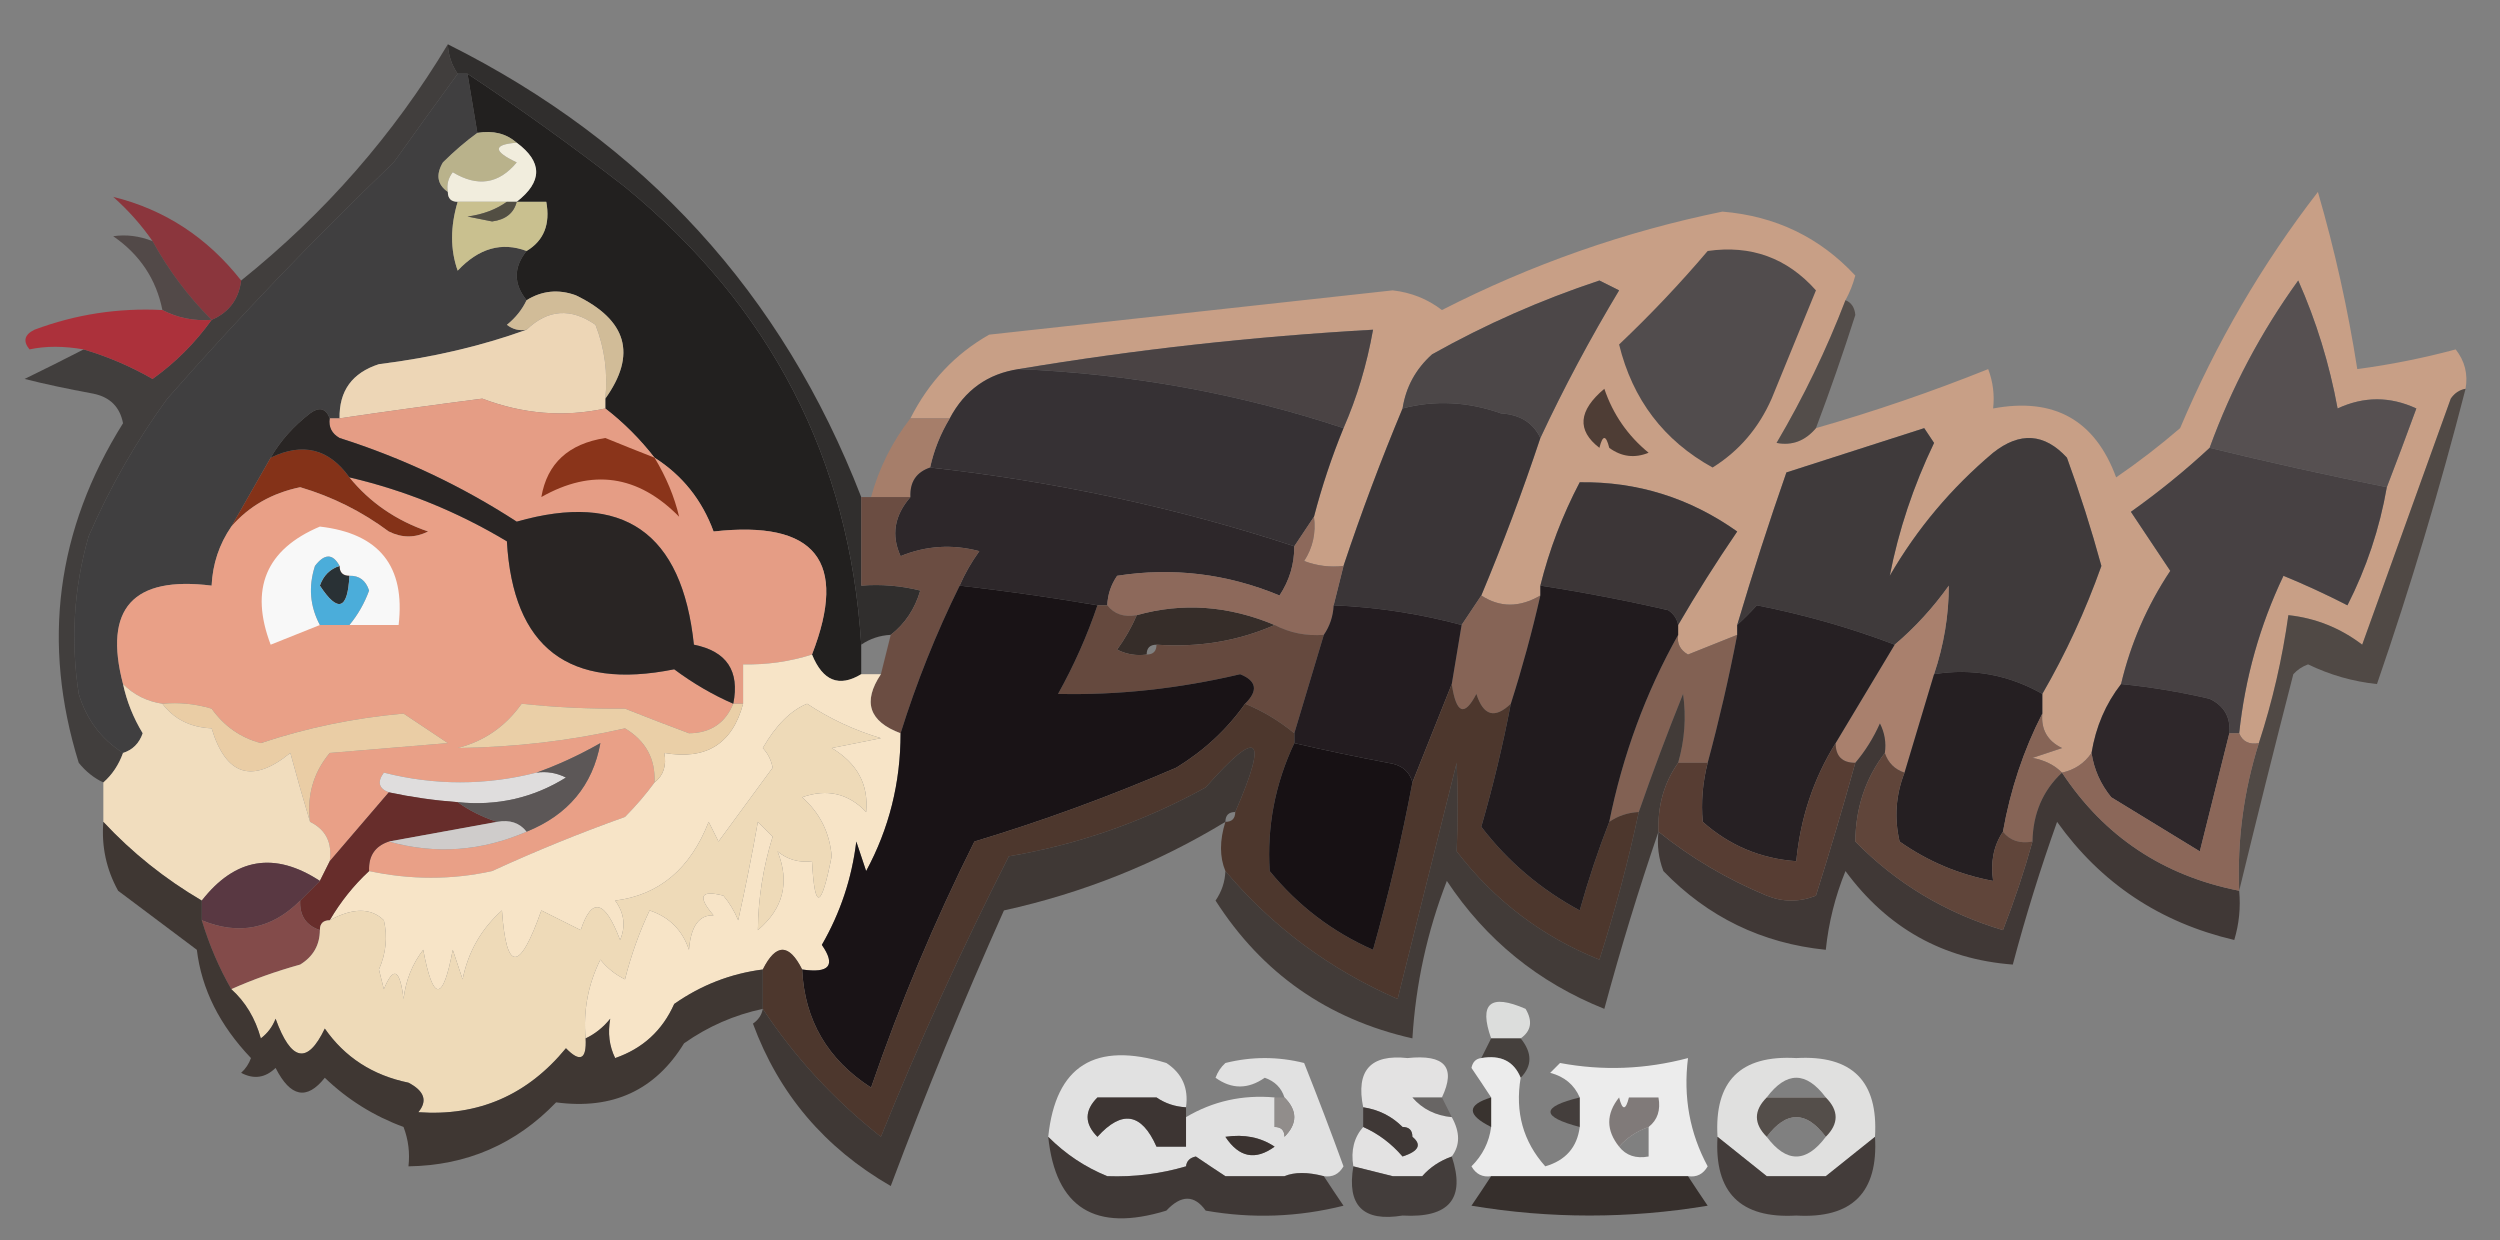 <?xml version="1.0" encoding="UTF-8"?>
<!DOCTYPE svg PUBLIC "-//W3C//DTD SVG 1.1//EN" "http://www.w3.org/Graphics/SVG/1.1/DTD/svg11.dtd">
<svg xmlns="http://www.w3.org/2000/svg" version="1.1" width="254px" height="126px" style="shape-rendering:geometricPrecision; text-rendering:geometricPrecision; image-rendering:optimizeQuality; fill-rule:evenodd; clip-rule:evenodd" xmlns:xlink="http://www.w3.org/1999/xlink">
<rect width="100%" height="100%" fill="#808080" stroke="none"/>
<g><path style="opacity:0.686" fill="#0c0908" d="M 45.5,4.5 C 65.497,14.491 79.497,29.825 87.5,50.5C 87.5,53.5 87.5,56.5 87.5,59.5C 89.527,59.338 91.527,59.505 93.5,60C 92.947,61.878 91.947,63.378 90.5,64.5C 89.391,64.557 88.391,64.89 87.5,65.5C 86.328,46.66 78.328,31.16 63.5,19C 58.288,14.948 52.955,11.115 47.5,7.5C 47.167,7.5 46.833,7.5 46.5,7.5C 45.89,6.609 45.557,5.609 45.5,4.5 Z"/></g>
<g><path style="opacity:1" fill="#403f40" d="M 46.5,7.5 C 46.833,7.5 47.167,7.5 47.5,7.5C 47.833,9.5 48.167,11.5 48.5,13.5C 47.312,14.364 46.145,15.364 45,16.5C 44.26,17.749 44.426,18.749 45.5,19.5C 45.5,20.167 45.833,20.5 46.5,20.5C 45.743,23.038 45.743,25.371 46.5,27.5C 48.638,25.218 50.971,24.551 53.5,25.5C 52.167,27.167 52.167,28.833 53.5,30.5C 53.047,31.458 52.38,32.292 51.5,33C 52.094,33.464 52.761,33.631 53.5,33.5C 48.868,35.172 43.868,36.338 38.5,37C 35.785,37.875 34.452,39.708 34.5,42.5C 34.167,42.5 33.833,42.5 33.5,42.5C 33.103,41.475 32.437,41.308 31.5,42C 29.808,43.307 28.475,44.807 27.5,46.5C 26.167,48.833 24.833,51.167 23.5,53.5C 22.27,55.297 21.604,57.297 21.5,59.5C 13.496,58.499 10.496,61.832 12.5,69.5C 12.877,71.258 13.543,72.925 14.5,74.5C 14.145,75.522 13.478,76.189 12.5,76.5C 10.292,75.106 8.792,73.106 8,70.5C 7.161,65.079 7.494,59.745 9,54.5C 11.161,49.508 13.828,44.841 17,40.5C 24.302,32.197 31.969,24.197 40,16.5C 42.188,13.433 44.355,10.433 46.5,7.5 Z"/></g>
<g><path style="opacity:1" fill="#22201f" d="M 47.5,7.5 C 52.955,11.115 58.288,14.948 63.5,19C 78.328,31.16 86.328,46.66 87.5,65.5C 87.5,66.5 87.5,67.5 87.5,68.5C 85.257,69.858 83.591,69.192 82.5,66.5C 86.188,57.005 82.855,52.839 72.5,54C 71.321,50.791 69.321,48.291 66.5,46.5C 65.027,44.605 63.36,42.939 61.5,41.5C 61.5,41.167 61.5,40.833 61.5,40.5C 64.712,36.013 63.712,32.513 58.5,30C 56.735,29.36 55.068,29.527 53.5,30.5C 52.167,28.833 52.167,27.167 53.5,25.5C 55.256,24.448 55.923,22.781 55.5,20.5C 54.5,20.5 53.5,20.5 52.5,20.5C 55.133,18.455 55.133,16.455 52.5,14.5C 51.432,13.566 50.099,13.232 48.5,13.5C 48.167,11.5 47.833,9.5 47.5,7.5 Z"/></g>
<g><path style="opacity:0.695" fill="#262120" d="M 45.5,4.5 C 45.557,5.609 45.89,6.609 46.5,7.5C 44.355,10.433 42.188,13.433 40,16.5C 31.969,24.197 24.302,32.197 17,40.5C 13.828,44.841 11.161,49.508 9,54.5C 7.494,59.745 7.161,65.079 8,70.5C 8.792,73.106 10.292,75.106 12.5,76.5C 12.068,77.71 11.401,78.71 10.5,79.5C 9.542,79.047 8.708,78.38 8,77.5C 4.223,65.328 5.723,53.828 12.5,43C 12.18,41.347 11.18,40.347 9.5,40C 6.766,39.493 4.433,38.993 2.5,38.5C 4.594,37.482 6.594,36.482 8.5,35.5C 10.963,36.233 13.297,37.233 15.5,38.5C 17.827,36.839 19.827,34.839 21.5,32.5C 23.262,31.738 24.262,30.404 24.5,28.5C 32.991,21.684 39.991,13.684 45.5,4.5 Z"/></g>
<g><path style="opacity:1" fill="#b9b28b" d="M 48.5,13.5 C 50.099,13.232 51.432,13.566 52.5,14.5C 50.075,14.684 50.075,15.351 52.5,16.5C 50.685,18.695 48.518,19.028 46,17.5C 45.536,18.094 45.369,18.761 45.5,19.5C 44.426,18.749 44.26,17.749 45,16.5C 46.145,15.364 47.312,14.364 48.5,13.5 Z"/></g>
<g><path style="opacity:1" fill="#f1eddd" d="M 52.5,14.5 C 55.133,16.455 55.133,18.455 52.5,20.5C 52.167,20.5 51.833,20.5 51.5,20.5C 49.833,20.5 48.167,20.5 46.5,20.5C 45.833,20.5 45.5,20.167 45.5,19.5C 45.369,18.761 45.536,18.094 46,17.5C 48.518,19.028 50.685,18.695 52.5,16.5C 50.075,15.351 50.075,14.684 52.5,14.5 Z"/></g>
<g><path style="opacity:0.72" fill="#8f1a23" d="M 24.5,28.5 C 24.262,30.404 23.262,31.738 21.5,32.5C 19.115,30.116 17.115,27.45 15.5,24.5C 14.375,22.871 13.041,21.371 11.5,20C 16.733,21.294 21.066,24.127 24.5,28.5 Z"/></g>
<g><path style="opacity:0.884" fill="#d1a387" d="M 250.5,39.5 C 249.883,39.611 249.383,39.944 249,40.5C 246,48.833 243,57.167 240,65.5C 237.765,63.798 235.265,62.798 232.5,62.5C 231.879,66.942 230.879,71.275 229.5,75.5C 228.508,75.672 227.842,75.338 227.5,74.5C 228.099,68.876 229.599,63.542 232,58.5C 234.192,59.4 236.358,60.4 238.5,61.5C 240.435,57.696 241.768,53.696 242.5,49.5C 243.484,46.949 244.484,44.282 245.5,41.5C 242.832,40.262 240.166,40.262 237.5,41.5C 236.663,36.954 235.33,32.621 233.5,28.5C 229.71,33.745 226.71,39.412 224.5,45.5C 222.022,47.803 219.355,49.969 216.5,52C 217.848,54.01 219.182,56.01 220.5,58C 218.144,61.543 216.478,65.377 215.5,69.5C 213.935,71.509 212.935,73.843 212.5,76.5C 211.778,77.551 210.778,78.218 209.5,78.5C 208.737,77.732 207.737,77.232 206.5,77C 207.5,76.667 208.5,76.333 209.5,76C 208.027,75.29 207.36,74.124 207.5,72.5C 207.5,71.833 207.5,71.167 207.5,70.5C 209.87,66.415 211.87,62.081 213.5,57.5C 212.489,53.792 211.323,50.126 210,46.5C 207.716,44.016 205.216,43.849 202.5,46C 198.248,49.581 194.748,53.748 192,58.5C 192.899,53.884 194.399,49.384 196.5,45C 196.167,44.5 195.833,44 195.5,43.5C 190.839,44.999 186.172,46.499 181.5,48C 179.73,53.062 178.064,58.229 176.5,63.5C 176.5,63.833 176.5,64.167 176.5,64.5C 174.862,65.159 173.195,65.826 171.5,66.5C 170.702,66.043 170.369,65.376 170.5,64.5C 170.5,64.167 170.5,63.833 170.5,63.5C 172.35,60.313 174.35,57.147 176.5,54C 171.677,50.583 166.344,48.916 160.5,49C 158.746,52.341 157.413,55.841 156.5,59.5C 156.5,59.833 156.5,60.167 156.5,60.5C 154.389,61.742 152.389,61.742 150.5,60.5C 152.687,55.278 154.687,49.944 156.5,44.5C 158.869,39.434 161.535,34.434 164.5,29.5C 163.833,29.167 163.167,28.833 162.5,28.5C 156.573,30.465 150.906,32.965 145.5,36C 143.84,37.488 142.84,39.321 142.5,41.5C 140.303,46.756 138.303,52.089 136.5,57.5C 135.127,57.657 133.793,57.49 132.5,57C 133.38,55.644 133.714,54.144 133.5,52.5C 134.304,49.421 135.304,46.421 136.5,43.5C 137.87,40.381 138.87,37.048 139.5,33.5C 127.288,34.19 115.288,35.523 103.5,37.5C 100.357,37.969 98.023,39.636 96.5,42.5C 95.167,42.5 93.833,42.5 92.5,42.5C 94.368,38.802 97.034,35.969 100.5,34C 114.167,32.5 127.834,31 141.5,29.5C 143.384,29.716 145.051,30.383 146.5,31.5C 155.594,26.856 165.094,23.523 175,21.5C 180.392,21.947 184.892,24.113 188.5,28C 188.257,28.902 187.923,29.735 187.5,30.5C 185.581,35.505 183.248,40.339 180.5,45C 182.066,45.3 183.399,44.8 184.5,43.5C 190.438,41.798 196.272,39.798 202,37.5C 202.49,38.793 202.657,40.127 202.5,41.5C 208.695,40.345 212.861,42.678 215,48.5C 217.257,46.954 219.424,45.288 221.5,43.5C 225.157,34.844 229.824,26.844 235.5,19.5C 237.217,25.419 238.55,31.419 239.5,37.5C 242.876,37.048 246.209,36.382 249.5,35.5C 250.429,36.689 250.762,38.022 250.5,39.5 Z"/></g>
<g><path style="opacity:1" fill="#c9c08f" d="M 46.5,20.5 C 48.167,20.5 49.833,20.5 51.5,20.5C 50.392,21.29 49.058,21.79 47.5,22C 48.333,22.167 49.167,22.333 50,22.5C 51.376,22.316 52.209,21.649 52.5,20.5C 53.5,20.5 54.5,20.5 55.5,20.5C 55.923,22.781 55.256,24.448 53.5,25.5C 50.971,24.551 48.638,25.218 46.5,27.5C 45.743,25.371 45.743,23.038 46.5,20.5 Z"/></g>
<g><path style="opacity:1" fill="#524e43" d="M 51.5,20.5 C 51.833,20.5 52.167,20.5 52.5,20.5C 52.209,21.649 51.376,22.316 50,22.5C 49.167,22.333 48.333,22.167 47.5,22C 49.058,21.79 50.392,21.29 51.5,20.5 Z"/></g>
<g><path style="opacity:0.568" fill="#31211e" d="M 15.5,24.5 C 17.115,27.45 19.115,30.116 21.5,32.5C 19.709,32.634 18.042,32.301 16.5,31.5C 15.867,28.357 14.2,25.857 11.5,24C 12.819,23.805 14.153,23.972 15.5,24.5 Z"/></g>
<g><path style="opacity:1" fill="#514c4d" d="M 173.5,25.5 C 177.901,24.87 181.568,26.203 184.5,29.5C 183,33.167 181.5,36.833 180,40.5C 178.685,43.492 176.685,45.825 174,47.5C 169.037,44.76 165.871,40.593 164.5,35C 167.682,31.985 170.682,28.819 173.5,25.5 Z"/></g>
<g><path style="opacity:1" fill="#565051" d="M 242.5,49.5 C 236.45,48.291 230.45,46.957 224.5,45.5C 226.71,39.412 229.71,33.745 233.5,28.5C 235.33,32.621 236.663,36.954 237.5,41.5C 240.166,40.262 242.832,40.262 245.5,41.5C 244.484,44.282 243.484,46.949 242.5,49.5 Z"/></g>
<g><path style="opacity:0.587" fill="#342924" d="M 187.5,30.5 C 188.097,30.735 188.43,31.235 188.5,32C 187.258,35.894 185.924,39.728 184.5,43.5C 183.399,44.8 182.066,45.3 180.5,45C 183.248,40.339 185.581,35.505 187.5,30.5 Z"/></g>
<g><path style="opacity:0.81" fill="#b71f2c" d="M 16.5,31.5 C 18.042,32.301 19.709,32.634 21.5,32.5C 19.827,34.839 17.827,36.839 15.5,38.5C 13.297,37.233 10.963,36.233 8.5,35.5C 6.459,35.146 4.626,35.146 3,35.5C 2.312,34.668 2.479,34.002 3.5,33.5C 7.687,31.935 12.02,31.268 16.5,31.5 Z"/></g>
<g><path style="opacity:1" fill="#d1bc98" d="M 61.5,40.5 C 61.768,37.881 61.435,35.381 60.5,33C 58.003,31.257 55.67,31.424 53.5,33.5C 52.761,33.631 52.094,33.464 51.5,33C 52.38,32.292 53.047,31.458 53.5,30.5C 55.068,29.527 56.735,29.36 58.5,30C 63.712,32.513 64.712,36.013 61.5,40.5 Z"/></g>
<g><path style="opacity:1" fill="#4a4344" d="M 136.5,43.5 C 125.889,39.98 114.889,37.98 103.5,37.5C 115.288,35.523 127.288,34.19 139.5,33.5C 138.87,37.048 137.87,40.381 136.5,43.5 Z"/></g>
<g><path style="opacity:1" fill="#4c4748" d="M 156.5,44.5 C 155.77,42.955 154.437,42.122 152.5,42C 149.115,40.801 145.782,40.634 142.5,41.5C 142.84,39.321 143.84,37.488 145.5,36C 150.906,32.965 156.573,30.465 162.5,28.5C 163.167,28.833 163.833,29.167 164.5,29.5C 161.535,34.434 158.869,39.434 156.5,44.5 Z"/></g>
<g><path style="opacity:1" fill="#edd6b6" d="M 61.5,40.5 C 61.5,40.833 61.5,41.167 61.5,41.5C 57.329,42.41 53.162,42.077 49,40.5C 44.147,41.127 39.314,41.794 34.5,42.5C 34.452,39.708 35.785,37.875 38.5,37C 43.868,36.338 48.868,35.172 53.5,33.5C 55.67,31.424 58.003,31.257 60.5,33C 61.435,35.381 61.768,37.881 61.5,40.5 Z"/></g>
<g><path style="opacity:0.634" fill="#342924" d="M 250.5,39.5 C 247.903,49.624 244.903,59.624 241.5,69.5C 239.063,69.244 236.729,68.577 234.5,67.5C 233.914,67.709 233.414,68.043 233,68.5C 231.084,75.945 229.251,83.278 227.5,90.5C 227.292,85.364 227.959,80.364 229.5,75.5C 230.879,71.275 231.879,66.942 232.5,62.5C 235.265,62.798 237.765,63.798 240,65.5C 243,57.167 246,48.833 249,40.5C 249.383,39.944 249.883,39.611 250.5,39.5 Z"/></g>
<g><path style="opacity:1" fill="#e59d85" d="M 61.5,41.5 C 63.36,42.939 65.027,44.605 66.5,46.5C 69.321,48.291 71.321,50.791 72.5,54C 82.855,52.839 86.188,57.005 82.5,66.5C 80.236,67.219 77.903,67.552 75.5,67.5C 75.5,68.833 75.5,70.167 75.5,71.5C 75.167,71.5 74.833,71.5 74.5,71.5C 75.167,68.167 73.833,66.167 70.5,65.5C 69.302,54.085 63.303,49.918 52.5,53C 46.894,49.364 40.894,46.531 34.5,44.5C 33.703,44.043 33.369,43.376 33.5,42.5C 33.833,42.5 34.167,42.5 34.5,42.5C 39.314,41.794 44.147,41.127 49,40.5C 53.162,42.077 57.329,42.41 61.5,41.5 Z"/></g>
<g><path style="opacity:0.853" fill="#3a2d28" d="M 163.5,45.5 C 163.167,44.167 162.833,44.167 162.5,45.5C 160.19,43.722 160.356,41.722 163,39.5C 163.883,42.102 165.383,44.269 167.5,46C 166.072,46.579 164.738,46.412 163.5,45.5 Z"/></g>
<g><path style="opacity:1" fill="#363134" d="M 103.5,37.5 C 114.889,37.98 125.889,39.98 136.5,43.5C 135.304,46.421 134.304,49.421 133.5,52.5C 132.833,53.5 132.167,54.5 131.5,55.5C 119.573,51.579 107.24,48.913 94.5,47.5C 94.892,45.716 95.559,44.05 96.5,42.5C 98.023,39.636 100.357,37.969 103.5,37.5 Z"/></g>
<g><path style="opacity:1" fill="#8a341a" d="M 66.5,46.5 C 67.684,48.463 68.517,50.463 69,52.5C 64.821,48.248 60.154,47.581 55,50.5C 55.588,47.086 57.755,45.086 61.5,44.5C 63.177,45.187 64.844,45.853 66.5,46.5 Z"/></g>
<g><path style="opacity:1" fill="#843218" d="M 35.5,48.5 C 37.578,51.051 40.244,52.884 43.5,54C 42.167,54.667 40.833,54.667 39.5,54C 36.774,51.97 33.774,50.47 30.5,49.5C 27.623,50.099 25.29,51.432 23.5,53.5C 24.833,51.167 26.167,48.833 27.5,46.5C 30.762,44.922 33.428,45.589 35.5,48.5 Z"/></g>
<g><path style="opacity:1" fill="#3a3537" d="M 156.5,44.5 C 154.687,49.944 152.687,55.278 150.5,60.5C 149.833,61.5 149.167,62.5 148.5,63.5C 144.246,62.354 139.913,61.687 135.5,61.5C 135.833,60.167 136.167,58.833 136.5,57.5C 138.303,52.089 140.303,46.756 142.5,41.5C 145.782,40.634 149.115,40.801 152.5,42C 154.437,42.122 155.77,42.955 156.5,44.5 Z"/></g>
<g><path style="opacity:1" fill="#a67e6a" d="M 92.5,42.5 C 93.833,42.5 95.167,42.5 96.5,42.5C 95.559,44.05 94.892,45.716 94.5,47.5C 93.094,47.973 92.427,48.973 92.5,50.5C 91.167,50.5 89.833,50.5 88.5,50.5C 89.308,47.55 90.642,44.883 92.5,42.5 Z"/></g>
<g><path style="opacity:1" fill="#e9a087" d="M 35.5,48.5 C 41.142,49.818 46.475,51.984 51.5,55C 52.126,65.821 57.793,70.154 68.5,68C 70.405,69.421 72.405,70.588 74.5,71.5C 73.683,73.478 72.183,74.478 70,74.5C 67.851,73.701 65.684,72.868 63.5,72C 59.907,72.033 56.407,71.867 53,71.5C 51.363,73.81 49.196,75.31 46.5,76C 52.337,75.922 58.004,75.255 63.5,74C 65.607,75.263 66.607,77.097 66.5,79.5C 65.636,80.688 64.636,81.855 63.5,83C 58.903,84.642 54.403,86.476 50,88.5C 45.903,89.402 41.736,89.402 37.5,88.5C 37.427,86.973 38.094,85.973 39.5,85.5C 44.238,86.827 48.905,86.493 53.5,84.5C 57.718,82.794 60.218,79.794 61,75.5C 58.834,76.731 56.667,77.731 54.5,78.5C 49.333,79.81 44.166,79.81 39,78.5C 38.308,79.437 38.475,80.103 39.5,80.5C 37.471,82.859 35.471,85.192 33.5,87.5C 33.771,85.62 33.104,84.287 31.5,83.5C 31.162,80.843 31.829,78.51 33.5,76.5C 37.495,76.165 41.495,75.831 45.5,75.5C 44,74.5 42.5,73.5 41,72.5C 35.979,72.945 31.146,73.945 26.5,75.5C 24.444,74.952 22.777,73.786 21.5,72C 19.866,71.507 18.199,71.34 16.5,71.5C 14.938,71.267 13.605,70.6 12.5,69.5C 10.496,61.832 13.496,58.499 21.5,59.5C 21.604,57.297 22.27,55.297 23.5,53.5C 25.29,51.432 27.623,50.099 30.5,49.5C 33.774,50.47 36.774,51.97 39.5,54C 40.833,54.667 42.167,54.667 43.5,54C 40.244,52.884 37.578,51.051 35.5,48.5 Z"/></g>
<g><path style="opacity:1" fill="#2d272a" d="M 94.5,47.5 C 107.24,48.913 119.573,51.579 131.5,55.5C 131.509,57.308 131.009,58.975 130,60.5C 124.65,58.283 119.15,57.616 113.5,58.5C 112.873,59.417 112.539,60.417 112.5,61.5C 112.167,61.5 111.833,61.5 111.5,61.5C 106.853,60.704 102.186,60.037 97.5,59.5C 98.028,58.279 98.695,57.113 99.5,56C 96.769,55.272 94.103,55.438 91.5,56.5C 90.531,54.383 90.864,52.383 92.5,50.5C 92.427,48.973 93.094,47.973 94.5,47.5 Z"/></g>
<g><path style="opacity:1" fill="#292524" d="M 33.5,42.5 C 33.369,43.376 33.703,44.043 34.5,44.5C 40.894,46.531 46.894,49.364 52.5,53C 63.303,49.918 69.302,54.085 70.5,65.5C 73.833,66.167 75.167,68.167 74.5,71.5C 72.405,70.588 70.405,69.421 68.5,68C 57.793,70.154 52.126,65.821 51.5,55C 46.475,51.984 41.142,49.818 35.5,48.5C 33.428,45.589 30.762,44.922 27.5,46.5C 28.475,44.807 29.808,43.307 31.5,42C 32.437,41.308 33.103,41.475 33.5,42.5 Z"/></g>
<g><path style="opacity:1" fill="#f8f8f8" d="M 35.5,63.5 C 36.355,62.469 37.022,61.303 37.5,60C 37.164,58.97 36.497,58.47 35.5,58.5C 34.833,58.5 34.5,58.167 34.5,57.5C 33.811,56.226 32.977,56.226 32,57.5C 31.322,59.598 31.489,61.598 32.5,63.5C 30.862,64.159 29.195,64.826 27.5,65.5C 25.342,59.823 27.009,55.823 32.5,53.5C 38.534,54.196 41.2,57.529 40.5,63.5C 38.833,63.5 37.167,63.5 35.5,63.5 Z"/></g>
<g><path style="opacity:1" fill="#3c3637" d="M 170.5,63.5 C 170.389,62.883 170.056,62.383 169.5,62C 165.184,61.004 160.851,60.17 156.5,59.5C 157.413,55.841 158.746,52.341 160.5,49C 166.344,48.916 171.677,50.583 176.5,54C 174.35,57.147 172.35,60.313 170.5,63.5 Z"/></g>
<g><path style="opacity:1" fill="#474143" d="M 224.5,45.5 C 230.45,46.957 236.45,48.291 242.5,49.5C 241.768,53.696 240.435,57.696 238.5,61.5C 236.358,60.4 234.192,59.4 232,58.5C 229.599,63.542 228.099,68.876 227.5,74.5C 227.167,74.5 226.833,74.5 226.5,74.5C 226.64,72.876 225.973,71.71 224.5,71C 221.522,70.304 218.522,69.804 215.5,69.5C 216.478,65.377 218.144,61.543 220.5,58C 219.182,56.01 217.848,54.01 216.5,52C 219.355,49.969 222.022,47.803 224.5,45.5 Z"/></g>
<g><path style="opacity:1" fill="#3f3a3b" d="M 207.5,70.5 C 204.021,68.537 200.354,67.87 196.5,68.5C 197.495,65.536 197.995,62.536 198,59.5C 196.383,61.763 194.55,63.763 192.5,65.5C 188.055,63.802 183.388,62.468 178.5,61.5C 177.818,62.243 177.151,62.909 176.5,63.5C 178.064,58.229 179.73,53.062 181.5,48C 186.172,46.499 190.839,44.999 195.5,43.5C 195.833,44 196.167,44.5 196.5,45C 194.399,49.384 192.899,53.884 192,58.5C 194.748,53.748 198.248,49.581 202.5,46C 205.216,43.849 207.716,44.016 210,46.5C 211.323,50.126 212.489,53.792 213.5,57.5C 211.87,62.081 209.87,66.415 207.5,70.5 Z"/></g>
<g><path style="opacity:1" fill="#6b4d42" d="M 87.5,50.5 C 87.833,50.5 88.167,50.5 88.5,50.5C 89.833,50.5 91.167,50.5 92.5,50.5C 90.864,52.383 90.531,54.383 91.5,56.5C 94.103,55.438 96.769,55.272 99.5,56C 98.695,57.113 98.028,58.279 97.5,59.5C 95.107,64.348 93.107,69.348 91.5,74.5C 88.29,73.305 87.624,71.305 89.5,68.5C 89.833,67.167 90.167,65.833 90.5,64.5C 91.947,63.378 92.947,61.878 93.5,60C 91.527,59.505 89.527,59.338 87.5,59.5C 87.5,56.5 87.5,53.5 87.5,50.5 Z"/></g>
<g><path style="opacity:1" fill="#293135" d="M 34.5,57.5 C 34.5,58.167 34.833,58.5 35.5,58.5C 35.333,61.957 34.333,62.29 32.5,59.5C 32.855,58.478 33.522,57.811 34.5,57.5 Z"/></g>
<g><path style="opacity:1" fill="#4badda" d="M 34.5,57.5 C 33.522,57.811 32.855,58.478 32.5,59.5C 34.333,62.29 35.333,61.957 35.5,58.5C 36.497,58.47 37.164,58.97 37.5,60C 37.022,61.303 36.355,62.469 35.5,63.5C 34.5,63.5 33.5,63.5 32.5,63.5C 31.489,61.598 31.322,59.598 32,57.5C 32.977,56.226 33.811,56.226 34.5,57.5 Z"/></g>
<g><path style="opacity:0.894" fill="#2d231f" d="M 129.5,63.5 C 125.79,65.136 121.79,65.802 117.5,65.5C 116.833,65.5 116.5,65.833 116.5,66.5C 115.448,66.65 114.448,66.483 113.5,66C 114.305,64.887 114.972,63.721 115.5,62.5C 120.138,61.195 124.804,61.528 129.5,63.5 Z"/></g>
<g><path style="opacity:1" fill="#8d695b" d="M 133.5,52.5 C 133.714,54.144 133.38,55.644 132.5,57C 133.793,57.49 135.127,57.657 136.5,57.5C 136.167,58.833 135.833,60.167 135.5,61.5C 135.443,62.609 135.11,63.609 134.5,64.5C 132.708,64.634 131.042,64.301 129.5,63.5C 124.804,61.528 120.138,61.195 115.5,62.5C 114.209,62.737 113.209,62.404 112.5,61.5C 112.539,60.417 112.873,59.417 113.5,58.5C 119.15,57.616 124.65,58.283 130,60.5C 131.009,58.975 131.509,57.308 131.5,55.5C 132.167,54.5 132.833,53.5 133.5,52.5 Z"/></g>
<g><path style="opacity:1" fill="#f7e4c7" d="M 82.5,66.5 C 83.591,69.192 85.257,69.858 87.5,68.5C 88.167,68.5 88.833,68.5 89.5,68.5C 87.624,71.305 88.29,73.305 91.5,74.5C 91.501,79.522 90.335,84.189 88,88.5C 87.667,87.5 87.333,86.5 87,85.5C 86.548,89.237 85.382,92.737 83.5,96C 84.943,98.078 84.276,98.911 81.5,98.5C 80.167,95.833 78.833,95.833 77.5,98.5C 74.235,98.918 71.235,100.085 68.5,102C 67.302,104.698 65.302,106.531 62.5,107.5C 61.904,106.284 61.737,104.951 62,103.5C 61.292,104.381 60.458,105.047 59.5,105.5C 59.248,102.68 59.748,100.014 61,97.5C 61.689,98.357 62.522,99.023 63.5,99.5C 64.124,97.034 64.957,94.701 66,92.5C 68,93.167 69.333,94.5 70,96.5C 70.187,94.109 71.02,92.942 72.5,93C 70.838,91.06 71.171,90.394 73.5,91C 74.126,91.75 74.626,92.584 75,93.5C 75.737,90.207 76.404,86.874 77,83.5C 77.5,84 78,84.5 78.5,85C 77.529,88.135 77.029,91.301 77,94.5C 79.594,92.3 80.26,89.633 79,86.5C 80.011,87.337 81.178,87.67 82.5,87.5C 82.769,92.563 83.435,92.397 84.5,87C 84.297,84.594 83.297,82.594 81.5,81C 84.025,80.104 86.192,80.604 88,82.5C 88.269,79.72 87.103,77.554 84.5,76C 86.167,75.667 87.833,75.333 89.5,75C 86.804,74.196 84.304,73.029 82,71.5C 80.337,72.178 78.837,73.678 77.5,76C 78.022,76.561 78.355,77.228 78.5,78C 76.66,80.505 74.827,83.005 73,85.5C 72.667,84.833 72.333,84.167 72,83.5C 70.137,88.272 66.971,90.939 62.5,91.5C 63.428,92.768 63.595,94.101 63,95.5C 61.46,91.426 60.127,91.093 59,94.5C 57.667,93.833 56.333,93.167 55,92.5C 52.776,98.8 51.443,98.8 51,92.5C 48.894,94.377 47.561,96.71 47,99.5C 46.667,98.5 46.333,97.5 46,96.5C 45,101.833 44,101.833 43,96.5C 41.883,97.949 41.216,99.616 41,101.5C 40.641,98.456 39.974,98.122 39,100.5C 38.833,99.833 38.667,99.167 38.5,98.5C 39.228,96.845 39.395,95.179 39,93.5C 37.688,92.215 35.855,92.215 33.5,93.5C 34.604,91.612 35.937,89.945 37.5,88.5C 41.736,89.402 45.903,89.402 50,88.5C 54.403,86.476 58.903,84.642 63.5,83C 64.636,81.855 65.636,80.688 66.5,79.5C 67.404,78.791 67.737,77.791 67.5,76.5C 71.746,77.239 74.413,75.573 75.5,71.5C 75.5,70.167 75.5,68.833 75.5,67.5C 77.903,67.552 80.236,67.219 82.5,66.5 Z"/></g>
<g><path style="opacity:1" fill="#65493e" d="M 111.5,61.5 C 111.833,61.5 112.167,61.5 112.5,61.5C 113.209,62.404 114.209,62.737 115.5,62.5C 114.972,63.721 114.305,64.887 113.5,66C 114.448,66.483 115.448,66.65 116.5,66.5C 117.167,66.5 117.5,66.167 117.5,65.5C 121.79,65.802 125.79,65.136 129.5,63.5C 131.042,64.301 132.708,64.634 134.5,64.5C 133.5,67.833 132.5,71.167 131.5,74.5C 129.961,73.233 128.294,72.233 126.5,71.5C 127.85,70.177 127.683,69.177 126,68.5C 119.733,69.974 113.566,70.641 107.5,70.5C 109.12,67.596 110.453,64.596 111.5,61.5 Z"/></g>
<g><path style="opacity:1" fill="#866456" d="M 150.5,60.5 C 152.389,61.742 154.389,61.742 156.5,60.5C 155.656,64.211 154.656,67.877 153.5,71.5C 151.871,73.06 150.704,72.727 150,70.5C 148.78,72.857 147.947,72.524 147.5,69.5C 147.833,67.5 148.167,65.5 148.5,63.5C 149.167,62.5 149.833,61.5 150.5,60.5 Z"/></g>
<g><path style="opacity:1" fill="#231c20" d="M 135.5,61.5 C 139.913,61.687 144.246,62.354 148.5,63.5C 148.167,65.5 147.833,67.5 147.5,69.5C 146.167,72.833 144.833,76.167 143.5,79.5C 143.209,78.351 142.376,77.684 141,77.5C 137.801,76.894 134.634,76.227 131.5,75.5C 131.5,75.167 131.5,74.833 131.5,74.5C 132.5,71.167 133.5,67.833 134.5,64.5C 135.11,63.609 135.443,62.609 135.5,61.5 Z"/></g>
<g><path style="opacity:1" fill="#191316" d="M 97.5,59.5 C 102.186,60.037 106.853,60.704 111.5,61.5C 110.453,64.596 109.12,67.596 107.5,70.5C 113.566,70.641 119.733,69.974 126,68.5C 127.683,69.177 127.85,70.177 126.5,71.5C 124.663,74.105 122.33,76.272 119.5,78C 112.725,80.922 105.891,83.422 99,85.5C 94.943,93.612 91.443,101.945 88.5,110.5C 84.077,107.646 81.743,103.646 81.5,98.5C 84.276,98.911 84.943,98.078 83.5,96C 85.382,92.737 86.548,89.237 87,85.5C 87.333,86.5 87.667,87.5 88,88.5C 90.335,84.189 91.501,79.522 91.5,74.5C 93.107,69.348 95.107,64.348 97.5,59.5 Z"/></g>
<g><path style="opacity:1" fill="#826153" d="M 170.5,64.5 C 170.369,65.376 170.702,66.043 171.5,66.5C 173.195,65.826 174.862,65.159 176.5,64.5C 175.657,68.873 174.657,73.207 173.5,77.5C 172.5,77.5 171.5,77.5 170.5,77.5C 171.167,75.181 171.334,72.847 171,70.5C 169.393,74.49 167.893,78.49 166.5,82.5C 165.391,82.557 164.391,82.89 163.5,83.5C 164.869,76.718 167.202,70.385 170.5,64.5 Z"/></g>
<g><path style="opacity:1" fill="#a9806d" d="M 196.5,68.5 C 195.508,71.823 194.508,75.156 193.5,78.5C 192.5,78.167 191.833,77.5 191.5,76.5C 191.649,75.448 191.483,74.448 191,73.5C 190.338,74.984 189.504,76.317 188.5,77.5C 187.167,77.5 186.5,76.833 186.5,75.5C 188.5,72.167 190.5,68.833 192.5,65.5C 194.55,63.763 196.383,61.763 198,59.5C 197.995,62.536 197.495,65.536 196.5,68.5 Z"/></g>
<g><path style="opacity:1" fill="#eacda5" d="M 16.5,71.5 C 18.199,71.34 19.866,71.507 21.5,72C 22.777,73.786 24.444,74.952 26.5,75.5C 31.146,73.945 35.979,72.945 41,72.5C 42.5,73.5 44,74.5 45.5,75.5C 41.495,75.831 37.495,76.165 33.5,76.5C 31.829,78.51 31.162,80.843 31.5,83.5C 30.835,81.302 30.168,78.969 29.5,76.5C 25.632,79.651 22.966,78.817 21.5,74C 19.347,73.9 17.681,73.067 16.5,71.5 Z"/></g>
<g><path style="opacity:1" fill="#eacfa7" d="M 74.5,71.5 C 74.833,71.5 75.167,71.5 75.5,71.5C 74.413,75.573 71.746,77.239 67.5,76.5C 67.737,77.791 67.404,78.791 66.5,79.5C 66.607,77.097 65.607,75.263 63.5,74C 58.004,75.255 52.337,75.922 46.5,76C 49.196,75.31 51.363,73.81 53,71.5C 56.407,71.867 59.907,72.033 63.5,72C 65.684,72.868 67.851,73.701 70,74.5C 72.183,74.478 73.683,73.478 74.5,71.5 Z"/></g>
<g><path style="opacity:0.959" fill="#4b342a" d="M 147.5,69.5 C 147.947,72.524 148.78,72.857 150,70.5C 150.704,72.727 151.871,73.06 153.5,71.5C 152.688,75.728 151.688,79.895 150.5,84C 153.195,87.524 156.529,90.358 160.5,92.5C 161.384,89.344 162.384,86.344 163.5,83.5C 164.391,82.89 165.391,82.557 166.5,82.5C 165.42,87.565 164.087,92.565 162.5,97.5C 156.679,95.169 151.846,91.502 148,86.5C 148.128,83.514 148.128,80.514 148,77.5C 146,85.5 144,93.5 142,101.5C 135.079,98.474 129.245,94.141 124.5,88.5C 123.904,87.065 123.904,85.398 124.5,83.5C 125.167,83.5 125.5,83.167 125.5,82.5C 128.885,74.718 127.885,73.884 122.5,80C 116.225,83.471 109.559,85.805 102.5,87C 97.729,96.37 93.396,105.87 89.5,115.5C 84.742,111.747 80.742,107.414 77.5,102.5C 77.5,101.167 77.5,99.833 77.5,98.5C 78.833,95.833 80.167,95.833 81.5,98.5C 81.743,103.646 84.077,107.646 88.5,110.5C 91.443,101.945 94.943,93.612 99,85.5C 105.891,83.422 112.725,80.922 119.5,78C 122.33,76.272 124.663,74.105 126.5,71.5C 128.294,72.233 129.961,73.233 131.5,74.5C 131.5,74.833 131.5,75.167 131.5,75.5C 129.551,79.629 128.717,83.962 129,88.5C 131.871,92.016 135.371,94.683 139.5,96.5C 141.09,90.882 142.423,85.216 143.5,79.5C 144.833,76.167 146.167,72.833 147.5,69.5 Z"/></g>
<g><path style="opacity:1" fill="#211b1e" d="M 156.5,59.5 C 160.851,60.17 165.184,61.004 169.5,62C 170.056,62.383 170.389,62.883 170.5,63.5C 170.5,63.833 170.5,64.167 170.5,64.5C 167.202,70.385 164.869,76.718 163.5,83.5C 162.384,86.344 161.384,89.344 160.5,92.5C 156.529,90.358 153.195,87.524 150.5,84C 151.688,79.895 152.688,75.728 153.5,71.5C 154.656,67.877 155.656,64.211 156.5,60.5C 156.5,60.167 156.5,59.833 156.5,59.5 Z"/></g>
<g><path style="opacity:0.761" fill="#2b211e" d="M 125.5,82.5 C 124.833,82.5 124.5,82.833 124.5,83.5C 117.528,87.733 110.028,90.733 102,92.5C 97.871,101.722 94.038,111.055 90.5,120.5C 83.794,116.635 79.127,111.135 76.5,104C 77.056,103.617 77.389,103.117 77.5,102.5C 80.742,107.414 84.742,111.747 89.5,115.5C 93.396,105.87 97.729,96.37 102.5,87C 109.559,85.805 116.225,83.471 122.5,80C 127.885,73.884 128.885,74.718 125.5,82.5 Z"/></g>
<g><path style="opacity:1" fill="#262023" d="M 192.5,65.5 C 190.5,68.833 188.5,72.167 186.5,75.5C 184.26,79.098 182.926,83.098 182.5,87.5C 178.87,87.235 175.703,85.902 173,83.5C 172.82,81.512 172.986,79.512 173.5,77.5C 174.657,73.207 175.657,68.873 176.5,64.5C 176.5,64.167 176.5,63.833 176.5,63.5C 177.151,62.909 177.818,62.243 178.5,61.5C 183.388,62.468 188.055,63.802 192.5,65.5 Z"/></g>
<g><path style="opacity:1" fill="#2e272a" d="M 215.5,69.5 C 218.522,69.804 221.522,70.304 224.5,71C 225.973,71.71 226.64,72.876 226.5,74.5C 225.505,78.466 224.505,82.466 223.5,86.5C 220.5,84.667 217.5,82.833 214.5,81C 213.418,79.67 212.751,78.17 212.5,76.5C 212.935,73.843 213.935,71.509 215.5,69.5 Z"/></g>
<g><path style="opacity:1" fill="#171114" d="M 131.5,75.5 C 134.634,76.227 137.801,76.894 141,77.5C 142.376,77.684 143.209,78.351 143.5,79.5C 142.423,85.216 141.09,90.882 139.5,96.5C 135.371,94.683 131.871,92.016 129,88.5C 128.717,83.962 129.551,79.629 131.5,75.5 Z"/></g>
<g><path style="opacity:1" fill="#dfdddd" d="M 54.5,78.5 C 55.552,78.35 56.552,78.517 57.5,79C 54.166,81.075 50.499,81.909 46.5,81.5C 44.139,81.326 41.806,80.993 39.5,80.5C 38.475,80.103 38.308,79.437 39,78.5C 44.166,79.81 49.333,79.81 54.5,78.5 Z"/></g>
<g><path style="opacity:1" fill="#f1ddbe" d="M 12.5,69.5 C 13.605,70.6 14.938,71.267 16.5,71.5C 17.681,73.067 19.347,73.9 21.5,74C 22.966,78.817 25.632,79.651 29.5,76.5C 30.168,78.969 30.835,81.302 31.5,83.5C 33.104,84.287 33.771,85.62 33.5,87.5C 33.167,88.167 32.833,88.833 32.5,89.5C 27.894,86.49 23.894,87.157 20.5,91.5C 16.753,89.301 13.42,86.634 10.5,83.5C 10.5,82.167 10.5,80.833 10.5,79.5C 11.401,78.71 12.068,77.71 12.5,76.5C 13.478,76.189 14.145,75.522 14.5,74.5C 13.543,72.925 12.877,71.258 12.5,69.5 Z"/></g>
<g><path style="opacity:1" fill="#672d2b" d="M 39.5,80.5 C 41.806,80.993 44.139,81.326 46.5,81.5C 47.672,82.345 49.005,83.011 50.5,83.5C 46.833,84.167 43.167,84.833 39.5,85.5C 38.094,85.973 37.427,86.973 37.5,88.5C 35.937,89.945 34.604,91.612 33.5,93.5C 32.833,93.5 32.5,93.833 32.5,94.5C 31.094,94.027 30.427,93.027 30.5,91.5C 31.167,90.833 31.833,90.167 32.5,89.5C 32.833,88.833 33.167,88.167 33.5,87.5C 35.471,85.192 37.471,82.859 39.5,80.5 Z"/></g>
<g><path style="opacity:1" fill="#5c5757" d="M 53.5,84.5 C 52.791,83.596 51.791,83.263 50.5,83.5C 49.005,83.011 47.672,82.345 46.5,81.5C 50.499,81.909 54.166,81.075 57.5,79C 56.552,78.517 55.552,78.35 54.5,78.5C 56.667,77.731 58.834,76.731 61,75.5C 60.218,79.794 57.718,82.794 53.5,84.5 Z"/></g>
<g><path style="opacity:1" fill="#251f22" d="M 207.5,70.5 C 207.5,71.167 207.5,71.833 207.5,72.5C 205.595,76.216 204.261,80.216 203.5,84.5C 202.549,85.919 202.216,87.585 202.5,89.5C 199.063,88.866 195.896,87.533 193,85.5C 192.444,83.115 192.61,80.782 193.5,78.5C 194.508,75.156 195.508,71.823 196.5,68.5C 200.354,67.87 204.021,68.537 207.5,70.5 Z"/></g>
<g><path style="opacity:1" fill="#866456" d="M 207.5,72.5 C 207.36,74.124 208.027,75.29 209.5,76C 208.5,76.333 207.5,76.667 206.5,77C 207.737,77.232 208.737,77.732 209.5,78.5C 207.552,80.32 206.552,82.654 206.5,85.5C 205.209,85.737 204.209,85.404 203.5,84.5C 204.261,80.216 205.595,76.216 207.5,72.5 Z"/></g>
<g><path style="opacity:1" fill="#cfcccb" d="M 50.5,83.5 C 51.791,83.263 52.791,83.596 53.5,84.5C 48.905,86.493 44.238,86.827 39.5,85.5C 43.167,84.833 46.833,84.167 50.5,83.5 Z"/></g>
<g><path style="opacity:0.758" fill="#2c221f" d="M 191.5,76.5 C 189.528,79.084 188.528,82.084 188.5,85.5C 192.675,89.759 197.675,92.759 203.5,94.5C 204.658,91.524 205.658,88.524 206.5,85.5C 206.552,82.654 207.552,80.32 209.5,78.5C 213.775,84.978 219.775,88.978 227.5,90.5C 227.66,92.199 227.494,93.866 227,95.5C 219.444,93.729 213.444,89.729 209,83.5C 207.29,88.294 205.79,93.127 204.5,98C 197.431,97.463 191.764,94.296 187.5,88.5C 186.451,91.079 185.784,93.746 185.5,96.5C 179.018,95.842 173.518,93.175 169,88.5C 168.51,87.207 168.343,85.873 168.5,84.5C 171.781,87.147 175.448,89.314 179.5,91C 181.167,91.667 182.833,91.667 184.5,91C 185.912,86.516 187.246,82.016 188.5,77.5C 189.504,76.317 190.338,74.984 191,73.5C 191.483,74.448 191.649,75.448 191.5,76.5 Z"/></g>
<g><path style="opacity:0.734" fill="#2c221e" d="M 170.5,77.5 C 169.076,79.514 168.41,81.848 168.5,84.5C 166.484,90.387 164.65,96.387 163,102.5C 156.304,99.822 150.971,95.489 147,89.5C 145.004,94.648 143.837,99.981 143.5,105.5C 134.891,103.551 128.225,98.884 123.5,91.5C 124.127,90.583 124.461,89.583 124.5,88.5C 129.245,94.141 135.079,98.474 142,101.5C 144,93.5 146,85.5 148,77.5C 148.128,80.514 148.128,83.514 148,86.5C 151.846,91.502 156.679,95.169 162.5,97.5C 164.087,92.565 165.42,87.565 166.5,82.5C 167.893,78.49 169.393,74.49 171,70.5C 171.334,72.847 171.167,75.181 170.5,77.5 Z"/></g>
<g><path style="opacity:1" fill="#8b6759" d="M 226.5,74.5 C 226.833,74.5 227.167,74.5 227.5,74.5C 227.842,75.338 228.508,75.672 229.5,75.5C 227.959,80.364 227.292,85.364 227.5,90.5C 219.775,88.978 213.775,84.978 209.5,78.5C 210.778,78.218 211.778,77.551 212.5,76.5C 212.751,78.17 213.418,79.67 214.5,81C 217.5,82.833 220.5,84.667 223.5,86.5C 224.505,82.466 225.505,78.466 226.5,74.5 Z"/></g>
<g><path style="opacity:1" fill="#573d33" d="M 186.5,75.5 C 186.5,76.833 187.167,77.5 188.5,77.5C 187.246,82.016 185.912,86.516 184.5,91C 182.833,91.667 181.167,91.667 179.5,91C 175.448,89.314 171.781,87.147 168.5,84.5C 168.41,81.848 169.076,79.514 170.5,77.5C 171.5,77.5 172.5,77.5 173.5,77.5C 172.986,79.512 172.82,81.512 173,83.5C 175.703,85.902 178.87,87.235 182.5,87.5C 182.926,83.098 184.26,79.098 186.5,75.5 Z"/></g>
<g><path style="opacity:1" fill="#593842" d="M 32.5,89.5 C 31.833,90.167 31.167,90.833 30.5,91.5C 27.608,94.39 24.274,95.056 20.5,93.5C 20.5,92.833 20.5,92.167 20.5,91.5C 23.894,87.157 27.894,86.49 32.5,89.5 Z"/></g>
<g><path style="opacity:1" fill="#60453a" d="M 191.5,76.5 C 191.833,77.5 192.5,78.167 193.5,78.5C 192.61,80.782 192.444,83.115 193,85.5C 195.896,87.533 199.063,88.866 202.5,89.5C 202.216,87.585 202.549,85.919 203.5,84.5C 204.209,85.404 205.209,85.737 206.5,85.5C 205.658,88.524 204.658,91.524 203.5,94.5C 197.675,92.759 192.675,89.759 188.5,85.5C 188.528,82.084 189.528,79.084 191.5,76.5 Z"/></g>
<g><path style="opacity:1" fill="#834b4a" d="M 30.5,91.5 C 30.427,93.027 31.094,94.027 32.5,94.5C 32.489,96.017 31.823,97.184 30.5,98C 27.996,98.698 25.663,99.531 23.5,100.5C 22.264,98.351 21.264,96.018 20.5,93.5C 24.274,95.056 27.608,94.39 30.5,91.5 Z"/></g>
<g><path style="opacity:1" fill="#eedab8" d="M 59.5,105.5 C 59.611,107.648 58.944,107.981 57.5,106.5C 53.582,111.271 48.582,113.438 42.5,113C 43.458,111.853 43.125,110.853 41.5,110C 37.868,109.253 35.034,107.42 33,104.5C 31.238,108.185 29.572,107.852 28,103.5C 27.692,104.308 27.192,104.975 26.5,105.5C 25.935,103.456 24.935,101.79 23.5,100.5C 25.663,99.531 27.996,98.698 30.5,98C 31.823,97.184 32.489,96.017 32.5,94.5C 32.5,93.833 32.833,93.5 33.5,93.5C 35.855,92.215 37.688,92.215 39,93.5C 39.395,95.179 39.228,96.845 38.5,98.5C 38.667,99.167 38.833,99.833 39,100.5C 39.974,98.122 40.641,98.456 41,101.5C 41.216,99.616 41.883,97.949 43,96.5C 44,101.833 45,101.833 46,96.5C 46.333,97.5 46.667,98.5 47,99.5C 47.561,96.71 48.894,94.377 51,92.5C 51.443,98.8 52.776,98.8 55,92.5C 56.333,93.167 57.667,93.833 59,94.5C 60.127,91.093 61.46,91.426 63,95.5C 63.595,94.101 63.428,92.768 62.5,91.5C 66.971,90.939 70.137,88.272 72,83.5C 72.333,84.167 72.667,84.833 73,85.5C 74.827,83.005 76.66,80.505 78.5,78C 78.355,77.228 78.022,76.561 77.5,76C 78.837,73.678 80.337,72.178 82,71.5C 84.304,73.029 86.804,74.196 89.5,75C 87.833,75.333 86.167,75.667 84.5,76C 87.103,77.554 88.269,79.72 88,82.5C 86.192,80.604 84.025,80.104 81.5,81C 83.297,82.594 84.297,84.594 84.5,87C 83.435,92.397 82.769,92.563 82.5,87.5C 81.178,87.67 80.011,87.337 79,86.5C 80.26,89.633 79.594,92.3 77,94.5C 77.029,91.301 77.529,88.135 78.5,85C 78,84.5 77.5,84 77,83.5C 76.404,86.874 75.737,90.207 75,93.5C 74.626,92.584 74.126,91.75 73.5,91C 71.171,90.394 70.838,91.06 72.5,93C 71.02,92.942 70.187,94.109 70,96.5C 69.333,94.5 68,93.167 66,92.5C 64.957,94.701 64.124,97.034 63.5,99.5C 62.522,99.023 61.689,98.357 61,97.5C 59.748,100.014 59.248,102.68 59.5,105.5 Z"/></g>
<g><path style="opacity:0.733" fill="#fefffe" d="M 154.5,105.5 C 153.5,105.5 152.5,105.5 151.5,105.5C 150.237,101.934 151.403,100.934 155,102.5C 155.74,103.749 155.573,104.749 154.5,105.5 Z"/></g>
<g><path style="opacity:0.815" fill="#302722" d="M 10.5,83.5 C 13.42,86.634 16.753,89.301 20.5,91.5C 20.5,92.167 20.5,92.833 20.5,93.5C 21.264,96.018 22.264,98.351 23.5,100.5C 24.935,101.79 25.935,103.456 26.5,105.5C 27.192,104.975 27.692,104.308 28,103.5C 29.572,107.852 31.238,108.185 33,104.5C 35.034,107.42 37.868,109.253 41.5,110C 43.125,110.853 43.458,111.853 42.5,113C 48.582,113.438 53.582,111.271 57.5,106.5C 58.944,107.981 59.611,107.648 59.5,105.5C 60.458,105.047 61.292,104.381 62,103.5C 61.737,104.951 61.904,106.284 62.5,107.5C 65.302,106.531 67.302,104.698 68.5,102C 71.235,100.085 74.235,98.918 77.5,98.5C 77.5,99.833 77.5,101.167 77.5,102.5C 74.602,103.118 71.935,104.285 69.5,106C 66.575,110.771 62.242,112.771 56.5,112C 52.413,116.248 47.413,118.415 41.5,118.5C 41.657,117.127 41.49,115.793 41,114.5C 37.971,113.383 35.305,111.716 33,109.5C 31.172,111.807 29.506,111.474 28,108.5C 26.951,109.517 25.784,109.684 24.5,109C 24.957,108.586 25.291,108.086 25.5,107.5C 22.313,104.16 20.48,100.494 20,96.5C 17.333,94.5 14.667,92.5 12,90.5C 10.798,88.323 10.298,85.989 10.5,83.5 Z"/></g>
<g><path style="opacity:0.674" fill="#29211d" d="M 151.5,105.5 C 152.5,105.5 153.5,105.5 154.5,105.5C 155.686,106.961 155.686,108.295 154.5,109.5C 153.817,107.824 152.483,107.157 150.5,107.5C 150.833,106.833 151.167,106.167 151.5,105.5 Z"/></g>
<g><path style="opacity:0.814" fill="#f7f7f6" d="M 120.5,112.5 C 119.391,112.443 118.391,112.11 117.5,111.5C 115.5,108.833 113.5,108.833 111.5,111.5C 110.167,112.833 110.167,114.167 111.5,115.5C 113.477,117.188 115.477,117.521 117.5,116.5C 118.5,116.5 119.5,116.5 120.5,116.5C 120.5,115.5 120.5,114.5 120.5,113.5C 123.246,111.874 126.246,111.207 129.5,111.5C 129.5,112.5 129.5,113.5 129.5,114.5C 127.741,113.739 126.074,114.072 124.5,115.5C 125.879,117.597 127.545,117.93 129.5,116.5C 130.167,116.5 130.5,116.167 130.5,115.5C 131.833,114.167 131.833,112.833 130.5,111.5C 130.189,110.522 129.522,109.855 128.5,109.5C 126.802,110.681 125.135,110.681 123.5,109.5C 123.709,108.914 124.043,108.414 124.5,108C 127.167,107.333 129.833,107.333 132.5,108C 133.88,111.459 135.213,114.959 136.5,118.5C 136.043,119.298 135.376,119.631 134.5,119.5C 132.861,119.074 131.528,119.074 130.5,119.5C 128.5,119.5 126.5,119.5 124.5,119.5C 123.518,118.859 122.518,118.193 121.5,117.5C 120.893,117.624 120.56,117.957 120.5,118.5C 117.904,119.265 115.237,119.599 112.5,119.5C 110.246,118.585 108.246,117.252 106.5,115.5C 107.252,108.274 111.252,105.774 118.5,108C 120.107,109.049 120.773,110.549 120.5,112.5 Z M 117.5,111.5 C 115.5,111.5 113.5,111.5 111.5,111.5C 113.5,108.833 115.5,108.833 117.5,111.5 Z M 117.5,116.5 C 115.477,117.521 113.477,117.188 111.5,115.5C 113.987,112.739 115.987,113.073 117.5,116.5 Z M 129.5,114.5 C 130.167,114.5 130.5,114.833 130.5,115.5C 130.5,116.167 130.167,116.5 129.5,116.5C 128.081,115.549 126.415,115.216 124.5,115.5C 126.074,114.072 127.741,113.739 129.5,114.5 Z"/></g>
<g><path style="opacity:0.82" fill="#f8f7f7" d="M 146.5,111.5 C 145.833,111.5 145.167,111.5 144.5,111.5C 142.83,108.895 142.496,108.895 143.5,111.5C 144.514,112.674 145.847,113.34 147.5,113.5C 148.354,115.035 148.354,116.368 147.5,117.5C 146.29,117.932 145.29,118.599 144.5,119.5C 143.5,119.5 142.5,119.5 141.5,119.5C 140.167,119.167 138.833,118.833 137.5,118.5C 137.232,116.901 137.566,115.568 138.5,114.5C 140.024,115.174 141.358,116.174 142.5,117.5C 144.145,116.964 144.478,116.297 143.5,115.5C 143.5,114.833 143.167,114.5 142.5,114.5C 141.395,113.4 140.062,112.733 138.5,112.5C 137.741,108.76 139.241,107.093 143,107.5C 146.79,107.099 147.957,108.432 146.5,111.5 Z M 144.5,111.5 C 144.167,111.5 143.833,111.5 143.5,111.5C 142.496,108.895 142.83,108.895 144.5,111.5 Z"/></g>
<g><path style="opacity:0.864" fill="#fdfdfd" d="M 150.5,107.5 C 152.483,107.157 153.817,107.824 154.5,109.5C 153.916,112.983 154.749,115.983 157,118.5C 159.071,117.897 160.238,116.564 160.5,114.5C 160.5,113.5 160.5,112.5 160.5,111.5C 159.942,110.21 158.942,109.377 157.5,109C 157.833,108.667 158.167,108.333 158.5,108C 162.842,108.813 167.175,108.646 171.5,107.5C 171.008,111.457 171.675,115.123 173.5,118.5C 173.043,119.298 172.376,119.631 171.5,119.5C 170.167,119.5 168.833,119.5 167.5,119.5C 166.5,119.5 165.5,119.5 164.5,119.5C 163.167,119.5 161.833,119.5 160.5,119.5C 158.5,119.5 156.5,119.5 154.5,119.5C 153.5,119.5 152.5,119.5 151.5,119.5C 150.624,119.631 149.957,119.298 149.5,118.5C 150.63,117.378 151.297,116.044 151.5,114.5C 151.5,113.5 151.5,112.5 151.5,111.5C 150.859,110.518 150.193,109.518 149.5,108.5C 149.624,107.893 149.957,107.56 150.5,107.5 Z M 167.5,114.5 C 167.5,115.5 167.5,116.5 167.5,117.5C 166.209,117.737 165.209,117.404 164.5,116.5C 165.29,115.599 166.29,114.932 167.5,114.5 Z"/></g>
<g><path style="opacity:0.777" fill="#fafaf9" d="M 190.5,115.5 C 188.833,116.833 187.167,118.167 185.5,119.5C 183.5,119.5 181.5,119.5 179.5,119.5C 177.833,118.167 176.167,116.833 174.5,115.5C 174.158,109.842 176.824,107.176 182.5,107.5C 188.176,107.176 190.842,109.842 190.5,115.5 Z M 185.5,111.5 C 183.5,111.5 181.5,111.5 179.5,111.5C 181.5,108.833 183.5,108.833 185.5,111.5 Z M 185.5,115.5 C 183.5,118.167 181.5,118.167 179.5,115.5C 181.5,112.833 183.5,112.833 185.5,115.5 Z"/></g>
<g><path style="opacity:0.794" fill="#2c2320" d="M 111.5,111.5 C 113.5,111.5 115.5,111.5 117.5,111.5C 118.391,112.11 119.391,112.443 120.5,112.5C 120.5,112.833 120.5,113.167 120.5,113.5C 120.5,114.5 120.5,115.5 120.5,116.5C 119.5,116.5 118.5,116.5 117.5,116.5C 115.987,113.073 113.987,112.739 111.5,115.5C 110.167,114.167 110.167,112.833 111.5,111.5 Z"/></g>
<g><path style="opacity:0.369" fill="#403835" d="M 143.5,111.5 C 143.833,111.5 144.167,111.5 144.5,111.5C 145.167,111.5 145.833,111.5 146.5,111.5C 146.833,112.167 147.167,112.833 147.5,113.5C 145.847,113.34 144.514,112.674 143.5,111.5 Z"/></g>
<g><path style="opacity:0.815" fill="#29211d" d="M 151.5,111.5 C 151.5,112.5 151.5,113.5 151.5,114.5C 149.015,113.26 149.015,112.26 151.5,111.5 Z"/></g>
<g><path style="opacity:0.691" fill="#29211d" d="M 160.5,111.5 C 160.5,112.5 160.5,113.5 160.5,114.5C 156.542,113.462 156.542,112.462 160.5,111.5 Z"/></g>
<g><path style="opacity:0.635" fill="#423a37" d="M 164.5,111.5 C 164.833,112.833 165.167,112.833 165.5,111.5C 166.5,111.5 167.5,111.5 168.5,111.5C 168.737,112.791 168.404,113.791 167.5,114.5C 166.29,114.932 165.29,115.599 164.5,116.5C 163.167,114.833 163.167,113.167 164.5,111.5 Z"/></g>
<g><path style="opacity:0.763" fill="#29211d" d="M 179.5,111.5 C 181.5,111.5 183.5,111.5 185.5,111.5C 186.833,112.833 186.833,114.167 185.5,115.5C 183.5,112.833 181.5,112.833 179.5,115.5C 178.167,114.167 178.167,112.833 179.5,111.5 Z"/></g>
<g><path style="opacity:1" fill="#918d8b" d="M 129.5,111.5 C 129.833,111.5 130.167,111.5 130.5,111.5C 131.833,112.833 131.833,114.167 130.5,115.5C 130.5,114.833 130.167,114.5 129.5,114.5C 129.5,113.5 129.5,112.5 129.5,111.5 Z"/></g>
<g><path style="opacity:0.805" fill="#302724" d="M 138.5,112.5 C 140.062,112.733 141.395,113.4 142.5,114.5C 143.167,114.5 143.5,114.833 143.5,115.5C 144.478,116.297 144.145,116.964 142.5,117.5C 141.358,116.174 140.024,115.174 138.5,114.5C 138.5,113.833 138.5,113.167 138.5,112.5 Z"/></g>
<g><path style="opacity:0.756" fill="#2b221f" d="M 106.5,115.5 C 108.246,117.252 110.246,118.585 112.5,119.5C 115.541,122.153 118.208,121.819 120.5,118.5C 120.56,117.957 120.893,117.624 121.5,117.5C 122.518,118.193 123.518,118.859 124.5,119.5C 126.5,122.167 128.5,122.167 130.5,119.5C 131.528,119.074 132.861,119.074 134.5,119.5C 135.141,120.482 135.807,121.482 136.5,122.5C 131.869,123.662 127.202,123.828 122.5,123C 121.344,121.385 120.011,121.385 118.5,123C 111.252,125.226 107.252,122.726 106.5,115.5 Z M 120.5,118.5 C 118.208,121.819 115.541,122.153 112.5,119.5C 115.237,119.599 117.904,119.265 120.5,118.5 Z M 124.5,119.5 C 126.5,119.5 128.5,119.5 130.5,119.5C 128.5,122.167 126.5,122.167 124.5,119.5 Z"/></g>
<g><path style="opacity:0.882" fill="#322926" d="M 124.5,115.5 C 126.415,115.216 128.081,115.549 129.5,116.5C 127.545,117.93 125.879,117.597 124.5,115.5 Z"/></g>
<g><path style="opacity:0.726" fill="#2c2320" d="M 174.5,115.5 C 176.167,116.833 177.833,118.167 179.5,119.5C 181.5,122.167 183.5,122.167 185.5,119.5C 187.167,118.167 188.833,116.833 190.5,115.5C 190.842,121.158 188.176,123.824 182.5,123.5C 176.824,123.824 174.158,121.158 174.5,115.5 Z M 179.5,119.5 C 181.5,119.5 183.5,119.5 185.5,119.5C 183.5,122.167 181.5,122.167 179.5,119.5 Z"/></g>
<g><path style="opacity:0.732" fill="#2e2623" d="M 147.5,117.5 C 148.916,121.768 147.249,123.768 142.5,123.5C 138.49,124.157 136.824,122.49 137.5,118.5C 138.833,118.833 140.167,119.167 141.5,119.5C 142.26,121.985 143.26,121.985 144.5,119.5C 145.29,118.599 146.29,117.932 147.5,117.5 Z M 141.5,119.5 C 142.5,119.5 143.5,119.5 144.5,119.5C 143.26,121.985 142.26,121.985 141.5,119.5 Z"/></g>
<g><path style="opacity:0.84" fill="#29211d" d="M 151.5,119.5 C 152.5,119.5 153.5,119.5 154.5,119.5C 156.298,123.114 158.298,123.114 160.5,119.5C 161.833,119.5 163.167,119.5 164.5,119.5C 165.5,122.167 166.5,122.167 167.5,119.5C 168.833,119.5 170.167,119.5 171.5,119.5C 172.141,120.482 172.807,121.482 173.5,122.5C 165.5,123.833 157.5,123.833 149.5,122.5C 150.193,121.482 150.859,120.482 151.5,119.5 Z M 154.5,119.5 C 156.5,119.5 158.5,119.5 160.5,119.5C 158.298,123.114 156.298,123.114 154.5,119.5 Z M 164.5,119.5 C 165.5,119.5 166.5,119.5 167.5,119.5C 166.5,122.167 165.5,122.167 164.5,119.5 Z"/></g>
</svg>
